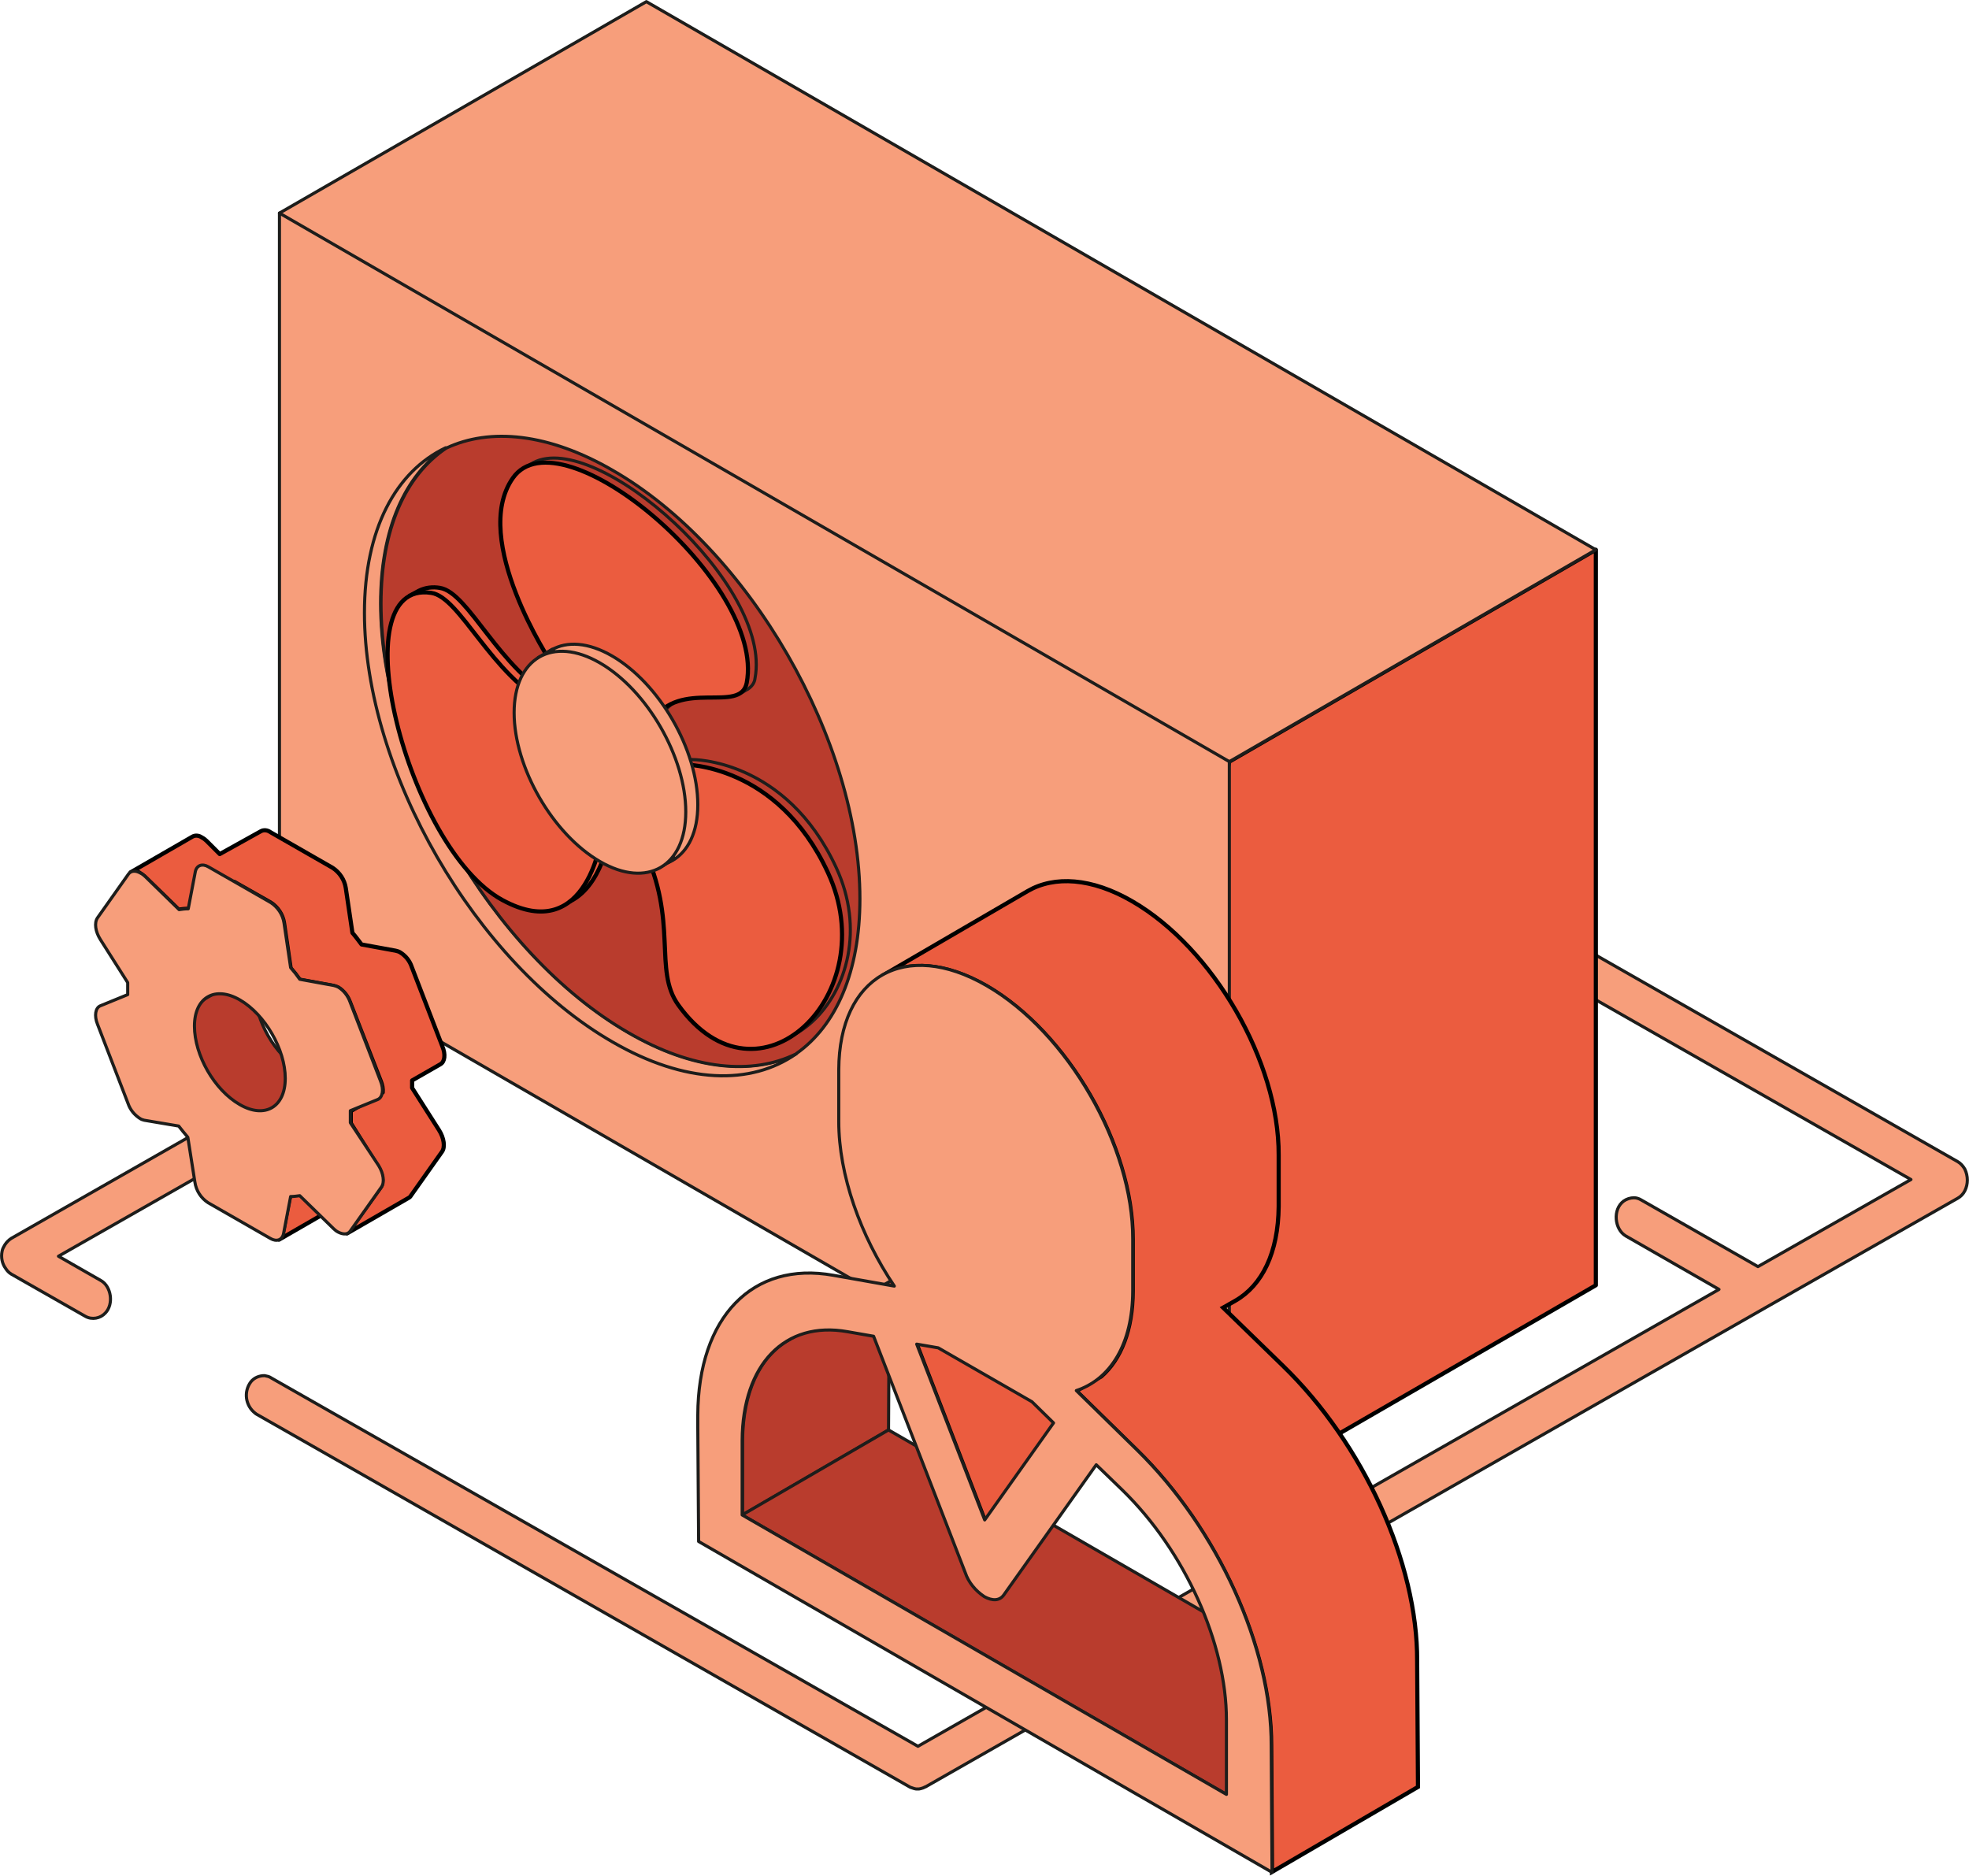 <?xml version="1.0" encoding="utf-8"?>
<!-- Generator: Adobe Illustrator 25.3.1, SVG Export Plug-In . SVG Version: 6.00 Build 0)  -->
<svg version="1.1" id="Layer_1" xmlns="http://www.w3.org/2000/svg" xmlns:xlink="http://www.w3.org/1999/xlink" x="0px" y="0px"
	 viewBox="0 0 474.9 452.4" style="enable-background:new 0 0 474.9 452.4;" xml:space="preserve">
<style type="text/css">
	
		.st0{fill-rule:evenodd;clip-rule:evenodd;fill:#F79E7B;stroke:#1D1D1B;stroke-width:0.75;stroke-linecap:round;stroke-linejoin:round;}
	.st1{fill:#EB5C3F;stroke:#000000;stroke-linecap:round;stroke-linejoin:round;}
	.st2{fill:#F79E7B;stroke:#1D1D1B;stroke-width:0.75;stroke-linecap:round;stroke-linejoin:round;}
	.st3{fill:#B93C2D;stroke:#1D1D1B;stroke-width:0.75;stroke-linecap:round;stroke-linejoin:round;}
	.st4{fill:#EB5C3F;stroke:#000000;stroke-miterlimit:10;}
</style>
<g id="Layer_1_1_">
	<path class="st0" d="M473.9,282c-0.4-0.7-1-1.4-1.7-1.8l-148.6-84.8v10.8l137.3,78.3L424,305.5l-28.2-16.1
		c-0.5-0.3-1.1-0.5-1.7-0.5c-0.9,0-1.8,0.3-2.5,0.8c-2.7,2-2.2,6.8,0.5,8.4l22.5,12.9l-84.7,48.3l-28.2-16.1
		c-0.5-0.3-1.1-0.5-1.7-0.5c-0.9,0-1.8,0.3-2.5,0.8c-2.7,2-2.2,6.8,0.4,8.4l22.5,12.8l-99,56.5L65.5,332.4c-0.3-0.2-0.5-0.3-0.8-0.4
		c-0.3-0.1-0.6-0.1-0.9-0.2c-1.3,0-2.5,0.5-3.3,1.5c-1.8,2.4-1.3,5.8,1.1,7.6c0,0,0.1,0,0.1,0.1l17.9,10.2l0,0L219.4,431l0.2,0.1
		c0.3,0.1,0.6,0.2,0.9,0.3c0.3,0.1,0.5,0.1,0.8,0.1c0.3,0,0.5,0,0.8-0.1c0.4-0.1,0.7-0.2,1-0.4h0.1l202.8-115.7l0,0l46.2-26.3
		c0.7-0.4,1.3-1,1.7-1.8C474.7,285.6,474.7,283.7,473.9,282z"/>
	<path class="st0" d="M24.4,308.9L14.1,303l99.1-56.5l16,9.1c1.8,0.9,4,0.4,5.2-1.3c1.6-2.4,1-5.7-1.4-7.4l-10.2-5.8l69.6-39.7
		l-9.5-5.5L2.7,298.7H2.7c-0.6,0.4-1.1,0.9-1.5,1.5c-0.3,0.5-0.6,1-0.7,1.6c-0.3,1.5,0,3,0.9,4.2c0.3,0.5,0.8,1,1.3,1.3l17.9,10.2
		c1.6,0.9,3.6,0.5,4.8-0.8C27.5,314.5,26.8,310.3,24.4,308.9z"/>
	<polygon class="st1" points="384.9,310 296.5,361.1 285.8,229.2 296.5,183.7 384.9,132.6 	"/>
	<polygon class="st2" points="296.5,183.7 134.1,126.9 67.4,51.4 155.9,0.4 384.9,132.6 	"/>
	<polygon class="st2" points="296.5,361.1 67.4,228.8 67.4,51.4 296.5,183.7 	"/>
	<path class="st2" d="M192,254.2c-10.9,7.6-26.7,7.3-44.3-2.9c-33-19-59.8-65.4-59.8-103.5c0-20.2,7.6-34.1,19.6-39.8
		c-9.8,6.6-15.7,19.6-15.7,37.5c0,38.1,26.8,84.4,59.7,103.5C167.1,258,181.4,259.3,192,254.2z"/>
	<path class="st3" d="M207.4,216.8c0,17.7-5.8,30.6-15.3,37.3c0,0.1-0.1,0.1-0.1,0.1c-10.6,5.2-24.9,3.9-40.4-5.1
		c-33-19-59.7-65.4-59.7-103.5c0-18,5.9-30.9,15.7-37.5l0,0c10.6-5,24.7-3.6,40.1,5.3C180.7,132.3,207.4,178.7,207.4,216.8z"/>
	<path class="st3" d="M128.6,111.6L128.6,111.6l-2,1.2v0.4c-0.3,0.3-0.6,0.6-0.9,1c-10.4,14.8,9.3,44.6,9.3,44.6s23.1,15.8,24.3,14
		c4.9-7.5,13.8-5,18.9-5.9l0.3,0.4l1.9-1.1c0.9-0.6,1.6-1.5,1.7-2.6C186.4,141.2,143.9,103.5,128.6,111.6z"/>
	<path class="st1" d="M133,159.9c0,0-19.7-29.8-9.3-44.6c11.5-16.4,61,25.3,56.4,49.4c-1.5,7.6-16.1-1.2-22.8,9.2
		C156.1,175.7,133,159.9,133,159.9z"/>
	<path class="st1" d="M147.3,200.1c0,0-10.3-30-12.8-31.2c-14.1-7.2-21.4-26-28.4-27.1c-1.7-0.3-3.5-0.1-5.1,0.7l-2.2,1.2l0.1,0.5
		c-10.1,11.8,4.7,61,24.4,71.7c5.2,2.9,9.4,3.2,12.6,2.2l0.1,0.2l2.4-1.4C145.8,212.4,147.3,200.1,147.3,200.1z"/>
	<path class="st1" d="M145.2,201.2c0,0-3.2,27.2-24,15.9c-23-12.5-39.4-77.5-17.2-74.1c7,1,14.4,19.8,28.5,27.1
		C134.9,171.3,145.2,201.2,145.2,201.2z"/>
	<path class="st3" d="M166.9,183.2c0,0,22.6-0.3,34.8,26.1c13.6,29.4-16.8,58.8-36.1,31.9c-6.1-8.5,0.1-20.2-8.5-38
		c-1.2-2.6,4.8-15.3,7.4-19.2C164.9,183.2,166.9,183.2,166.9,183.2z"/>
	<path class="st1" d="M164.9,184.4c0,0,22.6-0.3,34.8,26.1c13.6,29.4-16.8,58.8-36.1,31.9c-6.1-8.5,0.1-20.2-8.5-38
		C153.6,201.3,164.9,184.4,164.9,184.4z"/>
	<path class="st2" d="M168.3,194.1c0,13.2-9.3,18.6-20.7,12s-20.7-22.7-20.7-35.9s9.3-18.6,20.7-12S168.3,180.8,168.3,194.1z"/>
	<polygon class="st2" points="133.2,156.6 129.8,158.6 131.3,161.1 135.9,159.5 	"/>
	<polygon class="st2" points="158.9,209.4 162.6,207.2 159.9,200.8 156.5,202.8 	"/>
	<path class="st2" d="M165.4,195.8c0,13.2-9.3,18.6-20.7,12s-20.7-22.7-20.7-35.9s9.3-18.6,20.7-12S165.4,182.6,165.4,195.8z"/>
	<path class="st3" d="M190.1,323.3c-6.9,4-10.9,12.5-11,24.1v18l35.2-20.5l0.1-18c0-11.6,4.1-20.1,11-24.1L190.1,323.3z"/>
	<polygon class="st3" points="179,365.4 214.3,344.9 331,412.3 295.8,432.8 	"/>
	<polygon class="st4" points="221.1,324.2 256.3,303.7 272.7,346.1 237.5,366.6 	"/>
	<path class="st3" d="M272.9,298.8c-13.6-7.9-24.7-27-24.6-42.7v-12.4c0-7.8,2.8-13.3,7.2-15.8l-35.2,20.5
		c-4.4,2.6-7.2,8.1-7.2,15.8c0,0,11,47.2,24.6,55c6.9,4,13.1,4.3,17.6,1.7l35.2-20.5C286,303.1,279.7,302.7,272.9,298.8z"/>
	<path class="st4" d="M341.8,400.6c0.1-23.6-12.9-52.3-32.4-71.2l-14.4-14l3-1.7c6.4-3.7,10.3-11.5,10.4-22.7v-12.4
		c0.1-22.5-15.8-49.9-35.3-61.2c-9.8-5.7-18.8-6.2-25.2-2.5l-35.2,20.5c6.4-3.8,15.4-3.2,25.2,2.4c19.6,11.3,35.4,38.7,35.3,61.2
		v12.4c0,9.4-2.9,16.5-7.6,20.6l-6,3.5l14.6,14.3c19.4,19,32.4,47.6,32.4,71.2l0.2,30.5l35.2-20.5L341.8,400.6z"/>
	<path class="st2" d="M306.6,421.1l0.2,30.5l-138.3-79.8l-0.2-27.6v-2.9c0.1-23.6,13.2-37.2,32.7-33.7l14.7,2.6
		c-8.2-12.2-13.4-26.8-13.4-39.7V258c0.1-22.5,16-31.6,35.6-20.3s35.4,38.8,35.3,61.2v12.4c0,12.9-5.4,21.4-13.6,24.1l14.6,14.3
		C293.7,368.8,306.7,397.4,306.6,421.1z M295.8,432.8v-18c0-18.4-10-40.7-25.1-55.4l-6.3-6.1l-22.3,31.4c-1,1.4-2.7,1.5-4.7,0.4
		c-2.1-1.4-3.8-3.4-4.6-5.8l-22.1-57l-6.3-1.1c-15.1-2.7-25.3,7.9-25.4,26.2v18L295.8,432.8 M254.1,343.2l-5.2-5.1l-22.6-13
		l-5.2-0.9l16.4,42.4L254.1,343.2"/>
	<path class="st3" d="M72.4,258c-6.1-3.5-10.9-12-10.9-18.9c0-3.5,1.2-5.9,3.2-7l-14.9,8.6c-2,1.1-3.2,3.6-3.2,7
		c0,6.9,4.8,15.4,10.9,18.9c3,1.8,5.8,1.9,7.8,0.8l14.9-8.6C78.2,259.9,75.5,259.7,72.4,258z"/>
	<path class="st1" d="M69.9,288.7l-1.7,8.9c-0.1,0.6-0.4,1.1-0.9,1.4l14.9-8.6c0.5-0.3,0.8-0.8,0.9-1.4l1.7-8.9L69.9,288.7z"/>
	<path class="st1" d="M99.4,262.4c0-0.1,0-0.4,0-1.8l6.8-3.9c1.1-0.6,1.3-2.4,0.5-4.3l-7.4-19.2c-0.5-1.5-1.5-2.7-2.8-3.5
		c-0.3-0.2-0.7-0.3-1.1-0.4l-8.2-1.5c-0.7-0.9-1.4-1.9-2.2-2.8l-1.6-10.8c-0.3-2-1.5-3.8-3.2-4.9l-15-8.6c-0.7-0.5-1.6-0.6-2.3-0.2
		L53,206l-3.2-3.2c-0.3-0.3-0.7-0.6-1.1-0.8c-0.7-0.5-1.6-0.6-2.3-0.2l-14.9,8.6c0.8-0.4,1.7-0.3,2.3,0.2c0.4,0.2,0.7,0.5,1.1,0.8
		l8.2,8c0.7-0.1,1.4-0.2,2.2-0.2l11.2-6.5l8.8,5c1.7,1.1,2.9,2.9,3.2,4.9l1.6,10.9c0.8,0.9,1.5,1.8,2.2,2.8l8.2,1.5
		c0.4,0.1,0.7,0.2,1.1,0.4c1.3,0.8,2.3,2.1,2.8,3.5l7.5,19.2c0.3,0.8,0.5,1.7,0.4,2.6l-7.7,4.5v2.9l6.5,10.3
		c1.2,1.9,1.5,4.1,0.7,5.2L84.2,297c-0.1,0.2-0.3,0.4-0.5,0.5l14.9-8.6c0.2-0.1,0.4-0.3,0.5-0.5l7.5-10.6c0.8-1.1,0.5-3.3-0.7-5.2
		L99.4,262.4z"/>
	<path class="st2" d="M91.3,281.1c1.2,1.9,1.5,4.1,0.7,5.2l-7.5,10.6c-0.6,0.9-1.7,0.9-2.9,0.3c-0.4-0.2-0.8-0.5-1.1-0.8l-8.2-8
		c-0.7,0.1-1.5,0.2-2.2,0.2l-1.7,8.9c-0.3,1.6-1.7,2.1-3.2,1.2l-15-8.6c-1.7-1.1-2.9-2.9-3.2-5l-1.7-10.8c-0.7-0.8-1.5-1.8-2.2-2.7
		l-8.3-1.4c-0.4-0.1-0.7-0.2-1-0.4c-1.3-0.8-2.4-2.1-2.9-3.6l-7.4-19.2c-0.8-2-0.5-3.9,0.7-4.4l6.6-2.7c0-0.7,0-2.2,0-2.9l-6.6-10.4
		c-1.2-1.9-1.5-4-0.7-5.2l7.5-10.6c0.6-0.8,1.7-0.9,2.9-0.2c0.4,0.2,0.8,0.5,1.1,0.8l8.2,8c0.7-0.1,1.4-0.2,2.2-0.2l1.7-8.9
		c0.3-1.6,1.7-2.1,3.2-1.2l15,8.6c1.7,1.1,2.9,2.9,3.2,4.9l1.6,10.8c0.8,0.9,1.5,1.8,2.2,2.8l8.2,1.5c0.4,0.1,0.7,0.2,1.1,0.4
		c1.3,0.8,2.3,2.1,2.8,3.5l7.4,19.2c0.8,2,0.5,3.9-0.7,4.4l-6.6,2.7v2.9L91.3,281.1z M57.8,266.4c6,3.5,11,0.7,11-6.3
		s-4.9-15.4-10.9-18.9s-11-0.7-11,6.3S51.7,262.9,57.8,266.4"/>
</g>
</svg>

